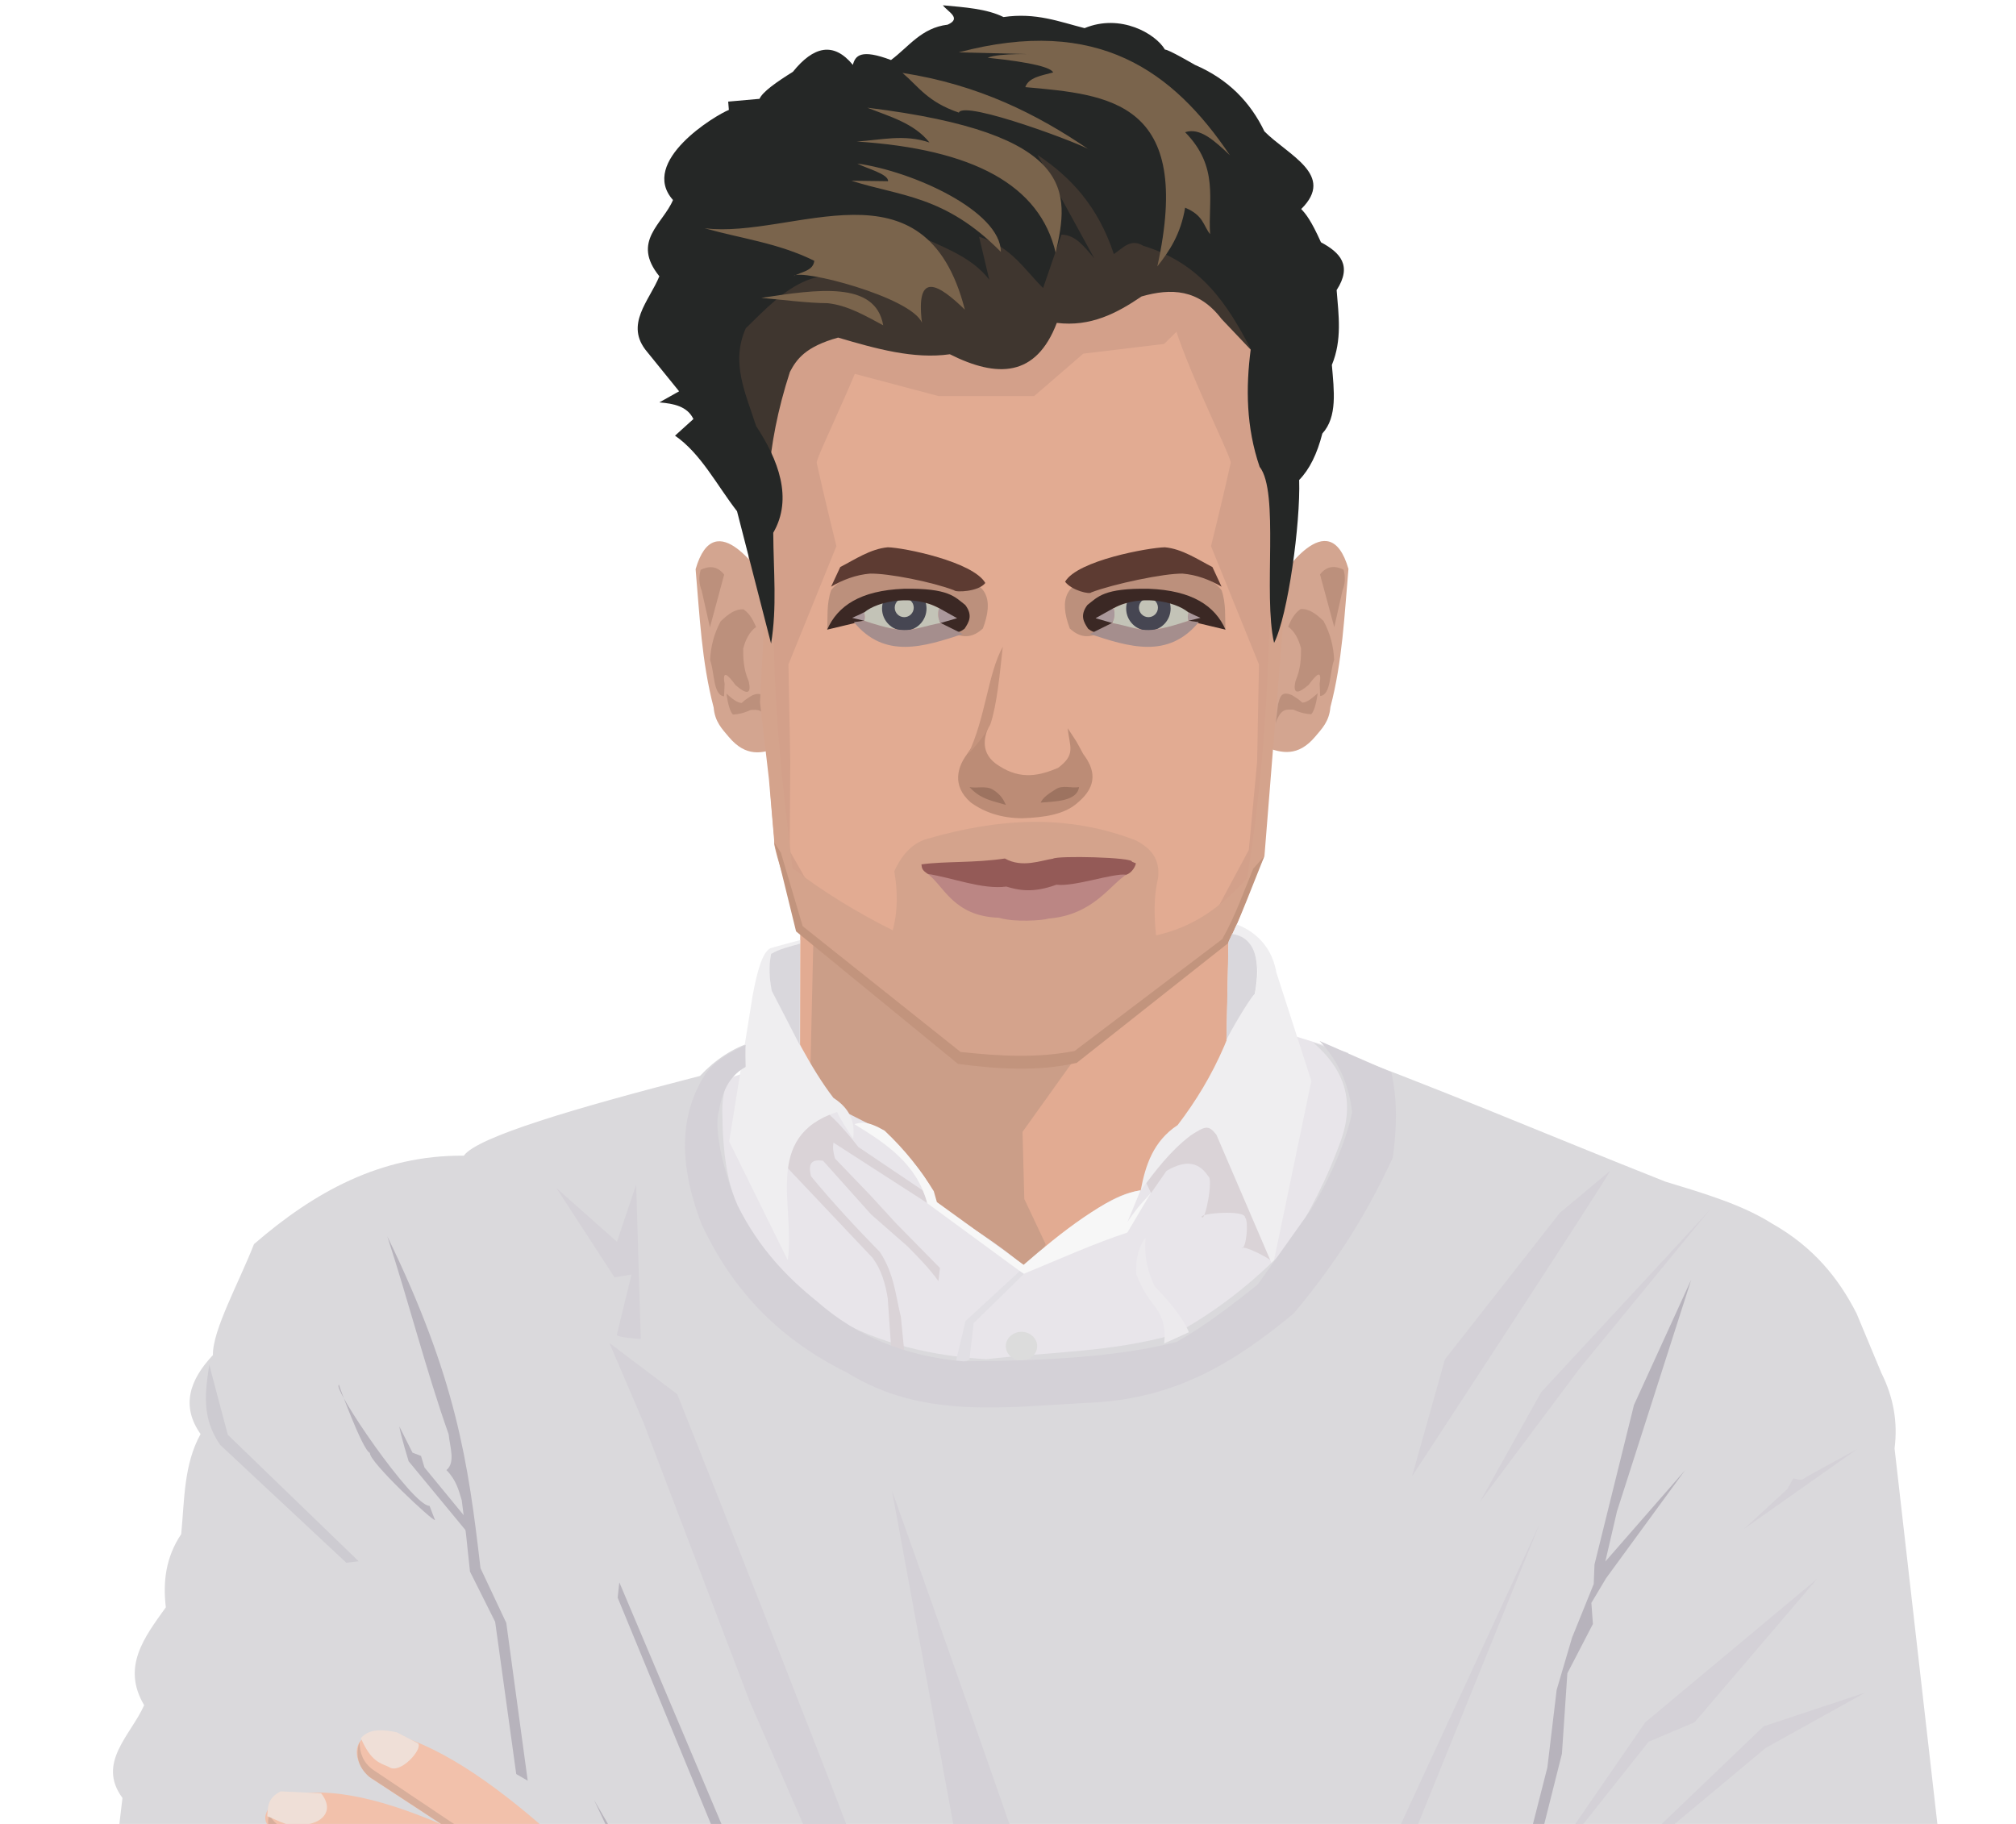 <svg xmlns="http://www.w3.org/2000/svg" xmlns:xlink="http://www.w3.org/1999/xlink" width="793.701" height="718.11" viewBox="0 0 210 190" xmlns:v="https://vecta.io/nano"><path d="M83.385 78.785l-.13 79 43.5-.66 1.688-81.377z" fill="#e2ab92"/><path d="M112.225 109.923l-5.712 7.985.186 6.993 2.23 4.725-2.6 4.914-.186 27.97-26.936-44.6 5.2-6.048.372-16.253z" fill="#cb9e88"/><g transform="matrix(-.39 0 0 .397 232.657 -29.242)"><path d="M391.205 227.263c1.7-2.457 14.383-21.9 19.56-4.252-1.083 12.095-1.592 24.2-4.82 36.286-.323 3.787-2.285 5.66-4.063 7.75-4.567 5.322-8.9 4.364-13.23 2.74z" fill="#d3a590"/><path d="M403.138 224.436l3.8 13.83 2.205-9.622c.668-1.7.858-3.517.267-5.48-2.256-1.04-4.4-1.078-6.28 1.27zm-5.176 9.11c-1.77 1.217-2.57 2.92-3.355 4.63 1.78 1.26 2.8 3.28 3.45 5.67.026 2.7-.123 5.468-1.465 8.552-.835 3.547.554 3.536 3.496 1.04 2.084-2.777 3.595-4.177 2.93-.33l.142 3.26c2.983-.308 2.5-6.327 3.733-9.497-.164-3.522-1.034-6.935-2.835-10.205-1.853-1.7-3.747-3.266-6.095-3.118zm-6.65 29.943c1.4-4.096 3.088-3.564 4.744-3.54 1.88.848 3.397 1.154 4.744 1.203.765-.768 1.328-2.697 1.737-5.512-1.425 1.286-2.827 2.417-4.076 2.472-1.112-1.033-1.915-1.446-2.773-1.97-2.982-1.256-3.22.703-3.708 2.372z" fill="#bc907c"/></g><path d="M132.834 60.953c.664-.975 5.61-8.69 7.63-1.688-.423 4.8-.62 9.6-1.88 14.4-.126 1.503-.89 2.246-1.585 3.075-1.782 2.112-3.476 1.732-5.16 1.088z" fill="#d3a590"/><path d="M137.5 59.83l1.486 5.5.86-3.82c.26-.68.335-1.396.104-2.174-.88-.413-1.717-.428-2.45.504zm-2.02 3.616c-.7.483-1.002 1.16-1.3 1.838.695.5 1.092 1.302 1.345 2.25.01 1.076-.048 2.17-.57 3.394-.326 1.408.216 1.403 1.364.413.813-1.102 1.402-1.658 1.143-.13l.055 1.294c1.164-.122.972-2.5 1.456-3.77-.064-1.398-.403-2.752-1.106-4.05-.723-.68-1.462-1.296-2.378-1.238zm-2.595 11.884c.546-1.626 1.204-1.414 1.85-1.405.733.337 1.325.458 1.85.477.298-.305.518-1.07.678-2.188-.556.5-1.103.96-1.6.98-.434-.4-.747-.574-1.082-.782-1.163-.5-1.257.28-1.447.94z" fill="#bc907c"/><path d="M134.01 33.497c-.762 16.707-.883 37.98-2.71 54.814-.97 3.81-2.26 6.582-3.44 9.44-3.985 3.562-6.948 5.493-10.705 8.39l-5.512 4.198c-2.916.283-8.207.353-11.464.083-2.683-.8-4.417-3.762-6.687-5.4 0 0-7.337-5.313-7.44-5.738-2.108-2.348-4.84-8.48-5.34-11.44-.918-8.804-.86-15.654-1.02-24.458l1.043-33.837 31.696-7.743z" fill="#e2ab92"/><path d="M101.788 58.695c1.98.502 3.563 1.352 3.65 3.514.095 1.777.4 3.695-3.8 5.17-1.884.936-4.02 1.323-6.365 1.255-.844-.053-6.325-1.734-9.424-3.815-.6-.452.67-5.98 1.283-6.124 4.88-1.142 9.77-1.4 14.654 0zm10.326 0c-1.98.502-3.563 1.352-3.65 3.514-.095 1.777-.4 3.695 3.8 5.17 1.884.936 4.02 1.323 6.365 1.255.844-.053 6.325-1.734 9.424-3.815.6-.452-.67-5.98-1.283-6.124-4.88-1.142-9.77-1.4-14.654 0z" fill-opacity="0"/><g fill="#d3a08a"><path d="M85.804 28.872c-.007.001 5.562 1.667 6.972 1.076l-1.404 2.105c-.52 4.003-6.432 15.594-6.3 16.16.72 3.305 2.054 8.68 2.054 8.68l-4.996 12.32.192 10.166-.064 9.254 7.104 12.446-6.187-4.407-2.5-8.667-.8-22.78.02-12.452 1.234-16.34zm41.664 0c.007.001-5.562 1.667-6.972 1.076l1.404 2.105c.52 4.003 6.432 15.594 6.3 16.16-.72 3.305-2.054 8.68-2.054 8.68l4.996 12.317-.192 10.166-.865 9.16-6.635 12.373 4.054-2.983 3.76-9.6 1.8-19.714.305-15.854-1.233-16.34z"/><path d="M88.037 38.68l9.732 2.58h9.958l5.115-4.42 8.42-1.013 8.238-8.105-46.487 4.65z"/></g><path d="M82.524 90.114c-1.286-10.466-2.402-20.932-1.772-31.397-.082-4.536.068-8.718.26-12.835l-5.16-3.713c1.76 5.463 1.655 10.737 2.137 16.07l1.668 4.773-.52 9.812 1.408 8.06.938 9.387c.177 1.098 1.14 1.023 1.043-.16z" fill="#9a6d5f" fill-opacity="0"/><path d="M102.94 75.816c-1.206 1.572-1.217 1.252-2.317 2.9-.8 1.13-1.543 3.09.492 4.873 1.46 1.06 3.234 1.64 5.382 1.65 2.284-.085 4.392-.388 5.75-1.613 2.216-1.843 1.735-3.568.597-5.068-.923-1.696-.488-.963-1.63-2.703.204 1.95.89 2.718-.996 4.134-1.892.8-3.84 1.283-6.12-.188-2.113-1.277-1.523-3.108-1.16-3.984z" fill="#bc8c76"/><path d="M100.987 81.992c.764.155 1.736-.186 2.47.284.8.507 1.074 1.033 1.327 1.575-1.333-.424-2.598-.542-3.796-1.86zm11.413 0c-.764.155-1.682-.255-2.415.215-.8.507-1.332.86-1.585 1.403 1.42-.125 3.795-.108 4-1.617z" fill="#9d7360"/><path d="M132.518 52.936c-.24 12.746-.516 25.493-2.66 38.24 0 0 1.387 2.148 1.825-2.334l2.242-28.003 2.502-3.82.417-4.402-2.398-2.997z" fill="#4d383f" fill-opacity="0"/><path d="M132.548 53.26c-.24 12.746-.516 25.493-2.66 38.24-2.926 3.232-5.754 5.107-9.466 5.94-.188-1.923-.283-3.873.21-5.993.238-2.042-.825-3.092-2.242-3.872-7.325-2.864-14.553-2.28-21.74-.212-1.52.405-2.667 1.575-3.493 3.394.357 2.097.37 4.155-.156 6.152-3.535-1.742-7.304-4.034-10.448-6.47-1.286-10.466-2.402-20.932-1.772-31.397-.082-4.536.068-8.718.26-12.835l-5.16-3.713c1.76 5.463 1.655 10.737 2.137 16.07l1.668 4.773-.52 9.812.932 8.015.6 7.016c.497 2.457 2.87 8.77 2.87 8.77 1.013 1.496 2.663 2.86 4.548 4.2 4.502 3.705 8.652 6.416 11.81 9.15 5.683.107 6.804.027 12.08.045L127.76 98.32c1.535-2.355 2.23-5.673 3.954-9.155l2.242-28.003 1.147-11.51z" fill="#d4a38c"/><path d="M80.076 49.563c.258-3.254.9-6.8 2.208-10.823.698-1.328 1.62-2.624 5.018-3.573 3.944 1.162 7.883 2.27 11.642 1.736 4.904 2.463 8.97 2.424 11.14-3.267 3.52.43 6.246-1 8.832-2.757 3.047-.868 5.94-.8 8.33 2.348l5.62 5.922-9.634-29.303-53.59 17.357z" fill="#3f362f"/><path d="M132.72 66.964c1.45-2.857 2.756-12.483 2.61-16.964 1.074-1.098 1.874-2.718 2.413-4.837 1.59-1.743 1.218-4.482.993-7.147 1.08-2.6.704-5.198.497-7.797 1.65-2.553.366-3.913-1.632-4.98-1.023-2.27-1.56-2.936-2.058-3.465 3.604-3.557-1.364-5.6-3.832-8.086-1.444-3-3.722-5.417-7.238-6.93 0 0-2.84-1.66-3.122-1.588-.96-1.652-4.623-3.793-8.374-2.238-2.63-.665-5.055-1.647-8.445-1.155-1.744-.87-4.055-1.016-6.316-1.227.502.674 2.013 1.348.497 2.02-2.744.327-4.053 2.31-5.9 3.682-3.156-1.187-3.718-.454-3.974.505-2.01-2.44-4.1-1.94-6.245.722-1.715 1.073-3.155 2.08-3.477 2.816l-3.264.29.07.866c-1.36.526-9.39 5.362-5.82 9.385-1.035 2.483-4.378 4.29-1.42 7.942-1.052 2.578-3.673 5.04-1.277 7.87l3.335 4.115-2.058 1.155c1.503.127 2.903.398 3.548 1.733l-1.916 1.733c2.692 1.855 4.36 5.167 6.458 7.87l3.548 13.79c.628-3.787.253-7.517.226-11.546 2.07-3.578.528-7.613-1.787-11.123-1.057-3.327-2.69-6.597-1.07-10.183 4.056-3.982 7.79-8.068 14.838-3.534l2.965 1.336c.75-1.144-.224-2.345-1.7-3.305 2.2-.35 4.945 1.964 6.304 2.854L96.7 24.998c2.18 1.007 4.7 2.005 6.35 4.138l-1.064-4.476c3.384 1.062 4.7 3.404 6.67 5.342l1.916-5.56c1.506.017 2.413 1.33 3.406 2.455l-5.9-10.757c3.388 2.256 6.292 5.3 7.948 10.324.933-.604 1.742-1.666 3.05-.866 6.14 1.87 8.82 6.2 11.212 10.757-.528 4.062-.482 8.144.923 12.273 2.08 2.62.35 13.34 1.506 18.336z" fill="#252726"/><path d="M96.036 33.622c-1.117-2.692-12.72-5.67-13.342-4.864.784-.46 2.004-.518 2.13-1.588-3.753-1.863-7.613-2.314-11.425-3.393 9.217 1.14 22.964-7.686 27.108 8.482-2.703-2.626-5.147-4.156-4.47 1.364zm8.21-7.394c-5.82-5.905-10.526-5.777-15.556-7.402l3.814.05c.078-.756-2.355-1.365-3.2-1.838 5.782.8 14.935 4.953 14.953 9.2zm5.72.102c-1.646-7.057-8.58-10.794-20.724-11.588 2.496-.147 4.908-.8 7.577.102-1.62-2.027-4.134-2.693-6.473-3.625 21.902 2.68 21.044 8.852 19.62 15.1zm3.513-10.72c-.4-.454-13.055-5.237-13.6-3.88-3.28-1.12-4.184-2.704-5.87-4.135 7.913 1.224 14.02 4.285 19.47 8.015zm7.075 12.15c3.8-17.246-5.022-17.902-13.75-18.684.342-1.015 1.7-1.206 2.9-1.53-.227-.485-1.963-1.027-6.824-1.532 1.27-.524 5.068-.357 5.068-.357l-8.08-.204c14.52-3.852 22.37 2 28.25 10.72-1.556-1.46-3.1-2.932-4.667-2.4 3.574 3.64 2.37 7.103 2.6 10.618-.736-.933-.676-1.946-2.6-2.757-.47 2.805-1.65 4.527-2.9 6.126zM92 33.885c-.808-4.662-6.897-3.74-12.7-2.853 2.316.2 4.786.536 6.933.553 2.117.237 3.92 1.324 5.766 2.3z" fill="#7a644c"/><path d="M117.467 91.02c-1.79 1.037-3.488 4.282-8.25 4.67-.585.2-3.612.402-5.15-.086-4.78-.15-5.734-3.333-7.462-4.594l10.514.86z" fill="#bb8684"/><path d="M117.916 89.77c.13-.476-7.788-.65-8.22-.323-1.247.18-3.234 1-5.018-.016-3.257.484-6.152.266-8.695.61.04.45.105.63.667 1 2.5.37 5.665 1.648 8.175 1.314 1.178.346 2.68.736 5.22-.196 1.882.234 5.83-1.21 7.27-1.042.583-.16.997-.917.998-1.192z" fill="#945a57"/><path d="M104.456 67.37c-.3 2.702-.597 6.037-1.295 8.092-.676 1.33-1.4 2.046-2.326 3.12 1.82-3.732 2.055-8.37 3.62-11.212z" fill="#c5937c"/><path d="M99.796 110.83c4.188.548 8.342.807 12.36-.108l15.755-12.456c1.395-2.856 2.56-6.027 3.796-9.082l-1.162 1.306c-1.013 2.448-1.85 4.896-3.232 7.344l-15.37 11.643c-3.96.78-7.922.528-11.883.108l-16.445-13.1-2.274-7.657-.697-1.086 2.28 9.282z" fill="#c2947d"/><g transform="matrix(1.068 0 0 1 -7.291 -107)"><path d="M44.77 389.528h116.572c-.816-8.47-.417-17.114-.015-25.758l16.68-.908v-23.32H46.376v31.75l.472 3.874z" fill="#dad9dc"/><path d="M161.604 360.204L46.565 342.28l-.088 11.905c5.88.996 6.347 3.252 18.71 2.74 5.31-.357 10.65-.03 15.903-1.77.748.6 1.673.727 2.606.835l3.508 8.352 7.918-.1c1.2 1.116 2.63 1.037 4.176.468l10.357-1.704c.826 1.126 3.543 2.415 7.484 3.81 4.336.19 8.285 1.207 13.263.033 1.424-1.305 2.774-1.126 4.11-.668l8.72-.434c5.377 1.933 10.328 1.525 15.368 1.604l2.502 1.203z" fill="#b7b3bc"/><path d="M53.747 356.928c-2.102 6.115-4.243 12.16-7.087 16.914l.236 2.55c2.587-4.76 5.517-8.988 7.04-15.403zm105.19 32.032l-.302-20.978 2.026 2.35-.448 16.5z" fill="#d4d1d7"/><path d="M80.837 218.25l-7.174 2.643 3.625 28.17 19.106 8.156 31.567-1.737 16.916-17.067-6.57-21.75-7.703-2.568c-4.178 5.635-9.344 9.788-12.53 16.91-3.68.5-7.483 4.66-11.258 8-2.54-2.43-5.8-4.502-8.91-6.646.08-1.947-1.768-3.996-3.55-6.042-1.054-1.014-2.145-1.953-3.398-2.568z" fill="#e8e5ea"/><path d="M131.02 238.566c.074-.26-2.89-1.916-3.096-1.548.48.142.7-2.915.34-3.172.085-.852-4.418-.46-4.23-.076.327.666 1.154-4.024.642-4.23-.816-1.33-2.007-1.873-4.078-.566l-1.5 2.303-.604-1.322 6.38-7.4z" fill="#dad3d7"/><path d="M130.97 238.885l-5.5-13.67c-.78-1.083-1.096-.9-2.5.053-2.107 1.722-3.468 3.743-4.886 5.74.465-2.65 1.238-5.143 3.604-6.808 1.747-2.44 3.3-5.143 4.54-8.224.72-1.954 1.7-3.778 3-5.447.91-4.52-.942-6.052-2.2-6.25l.42-.978c1.044.4 3.343 1.693 3.864 4.985l3.418 11.32z" fill="#efeef0"/><path d="M80.233 215.532c-1.972.663-3.667 1.88-5.135 3.55-12.198 3.35-21.742 6.358-23.033 8.307-8.082-.08-14.59 3.778-20.466 9.213-1.446 3.957-4.074 9.026-4.002 11.554-2.297 2.61-3.13 5.322-1.208 8.232-1.65 3.182-1.562 6.86-1.888 10.422-1.524 2.43-1.792 4.998-1.5 7.627-2.092 3.115-4.332 6.2-2.115 10.195-1.3 3.136-4.655 5.98-2.115 9.666l-.302 2.72c-.933.67-1.254 1.748-1.284 3.02-.25 1.56-.688 3.12-.076 4.682.88 3.247 2.788 6.495 2.04 9.742.673 10.692 3.667 19.922 7.023 28.924 2.923 5.185 6.922 7.773 11.554 8.836l15.33 3.398c.1.352 10.43.283 10.8.453.327.152 13.565-2.8 13.442-3.096L91.4 348.22c-.003 5.63 2.16 11.11 5.06 16.54l14.35-2.794c2.093 2.656 4.632 3.75 7.325 4.305 2.568.22 5.135.573 7.703-.075 3.887 1.2 5.023-.553 6.268-2.2 3.67 2.077 7.735 1.716 12.007.075l5.286-.604c2.526 1.93 6.13.383 9.515-.453 3.54-.402 6.25.202 8.383 1.5 3.574.96 6.742.05 9.817-1.284 12.732-1.688 14.82-14.68 16.16-18.955 1.2-9.037 2.527-13.227 3.927-14.726l-.53-8.685c.83-4.96.416-9.918.076-14.877l-5.135-48.105c.33-2.72-.105-5.336-1.284-7.854l-2.417-6.193c-1.736-3.647-4.188-6.92-8.232-9.364-2.94-1.995-6.7-3.168-10.422-4.38-11.454-4.833-22.726-10.03-34.36-14.5 2.786 2.554 4.128 5.706 2.794 9.968-1.405 4.248-3.203 7.908-5.21 11.252-3.43 3.81-7.142 6.915-11.177 9.213-6 1.835-12.176 1.807-18.276 2.568-5.188-.344-10.242-1.525-15.028-4.38-2.998-2.592-6.038-5.123-8.156-8.987-2.232-4.28-2.518-8.38-2.568-12.46-.054-3.315 1.548-5.193 2.945-7.25z" fill="#dad9dc"/><path d="M93.75 247.477l-.34-5.25c-.232-1.477-.592-2.914-1.473-4.19l-9.062-10.233s1.812-5.928 3.247-5.74 4.418 4.418 4.418 4.418l6.28 4.522c.212.455.36.896.46 1.33l-9.157-6.304c-.066.38-.082.834.15 1.66l3.398 3.776 2.53 2.945 4.305 4.682-.15 1.36c-.88-1.303-1.942-2.47-3.02-3.625l-3.55-3.323-4.682-5.588c-.918-.15-1.552.074-1.17 1.624 2.1 2.715 4.37 5.328 6.72 7.892 1.398 2.29 1.522 4.515 2.04 6.76l.34 3.7z" fill="#dad3d7"/><path d="M119.075 231.265l-2.29 4.13c-3.22 1.126-6.717 2.81-10.12 4.305l-9.402-7.363c-1.017-4.093-4.01-6.21-7.1-8.232.61-.177 1.162-.415 2.945.68 2.037 2.047 3.562 4.158 4.795 6.306l.302 1.133 8.458 6.532c3.578-3.313 8.155-7.214 11.4-7.754l-1.27 3.3c1.016-1.656 1.67-2.264 2.29-3.034z" fill="#f7f7f7"/><path d="M106.287 239.413L101 244.607l-1.02 4.57 1.397-.53.415-3.814 4.9-5.118z" fill="#e1dfe4"/><path d="M122.788 245.778c-.64-1.586-1.883-3.172-3.323-4.758-.758-1.598-1.054-3.298-.906-5.098-.724 1.02-.987 2.328-.906 3.85.426 1.058.9 2.1 1.624 3.06 1.054 1.315 1.244 2.7 1.095 4.116z" fill="#eceaed"/><ellipse cx="106.457" cy="247.231" rx="1.529" ry="1.491" fill="#dcdcdc" paint-order="markers fill stroke"/><path d="M83.658 238.27c.782-5.514-2.505-12.863 4.806-15.433.455.996 1.024 1.877 1.575 2.777.227-1.818-.388-3.185-1.922-4.245-2.233-3.107-4.093-7.184-5.98-11.187-.287-1.208-.286-2.48-.092-3.794.17-.217 2.287-.977 2.816-1.06l.007-.398c-.07.017-2.843.813-2.908.85-.818.47-1.3 2.53-1.718 4.884l-2.296 15.246z" fill="#efeef0"/><path d="M71.44 316.93c.04-2.45-1.58-4.098-2.937-5.874l-4.432-5.82-3.578-7.262c-5.818-5.512-11.32-9.482-16.234-10.573-4.098.294-2.586 4.045-1.01 4.995l6.67 4.67c-6.355-2.913-11.847-4.212-16.04-2.7-2.198 2.16-.82 2.922.072 3.873-2.43 1.55-1.732 2.977-.427 4.38 1.856 1.718 4.14 2.754 6.492 3.676-2.06 1.1-1.13 2.632-.138 4.174 1.14 1.817 3.038 3.22 5.18 4.486 2.92.048 6.168-1.13 8.544.96.917.158 2.08.13 2.243.854 0 0 .854-1.602 1.12-1.55.727-.38 3.65.646 3.204 1.068 2.597.37 5.442 1.307 8.133.833 1.136.2 2.246.342 3.134-.192z" fill="#f2c1ab"/><path d="M41.897 288.465c.013 1.102.306 2.113 1.322 2.9l7.712 5.513 6.542 4.2c.038.075 10.403 14.745 10.403 14.745.12.796-.173 1.045-.472 1.284L56.85 301.454l-6.957-4.427-7.052-4.937c-1.2-1.1-1.335-2.458-.944-3.625zm-8.773 7.345c.033.587.638 1.488 2.2 2.002 5.647 1.637 11.094 3.64 16.314 6.06 1.623 1.162 3.34 2.317 3.952 3.818 1.33 2.7 2.895 4.838 4.432 7.05-.6-.162-1.27-.496-2.163-1.575-1.005-1.946-1.977-3.915-3.604-5.447-.283-.626-.875-2.152-3.765-2.83-1.606-1.147-14.232-7.66-16.554-6.675-.385-.643-1.333-.536-.8-2.403zm-.346 3.473c-.267 1.2.27 2.215 1.246 3.153 1.697 1.025 3.304 2.32 5.2 2.72 2.042.258 3.587 1.048 4.928 2.058 1.402.628 2.6 1.305 3.814 1.982 1.914 2.118 3.98 4.058 6.042 6.004l-1.926-.85c-.197-.077-4.65-4.404-4.663-4.474-1.2-.82-2.53-1.472-3.946-2.04-1.017-.8-1.847-2-3.455-1.548-2.148-.67-4.1-1.798-5.947-3.172-1.478-1.293-2.292-2.577-1.303-3.833zm6.42 7.647c-.112 1.034-.064 2.07.868 3.115 1.556 1.855 3.73 3.457 6.457 4.833l-1.5.094c-2.4-1.37-4.04-2.905-5.2-4.55-1.004-1.474-1.26-2.66-.604-3.493z" fill="#d7ae9b"/><path d="M47.596 288.6c.522.582-1.757 3.3-2.83 2.47-.878-.423-1.735-.543-2.75-3.017.562-.6 1.288-1.1 3.498-.6zm-9.446 5.208c1.453 2-.18 3.166-1.558 3.247-1.422.456-2.522-.378-3.7-.86.084-.9-.036-1.846 1.303-2.587zm-.447 5.472c1.53.887-1.424 2.395-1.7 2.243l-2.296.16c-.883-1.102-.845-2.068-.788-3.03 1.73-.744 3.272-.136 4.793.627zm5.78 8.663c-.304.846-.96 1.294-2.083 1.215l-1.95-.64c-.215-.025-.445-1.64-.174-1.682 1.7-1.9 3.026-.1 4.205 1.108z" fill="#efdfd7"/><path d="M125.903 311.446c5.635 4.95 6.802 11.712 6.488 18.503-.203.038 7.48-1.736 8.89-2.43.1-.36 5.924-1.776 6.034-1.335 1.75-.935 3.37-2.127 6.355-.587.288-.45.715-.94 1.71-1.602-.432-4.076-.28-8.152-.32-12.23-3.893-.97-7.746-1.368-11.428.694-2.128.047-3.95.614-6.942-.8-3.087-.707-6.853-.565-10.787-.214z" fill="#f2c1ab"/><path d="M132.39 329.95l8.89-2.43c1.906-.604 3.657-1.44 6.034-1.335 2.196-1.762 4.31-1.846 6.355-.587.5-.638 1.01-1.26 1.71-1.602l-.133-1.202-.634-11.158-1.046-.19c.4 4.308.263 8.556-.242 12.764-3.293-.747-5.406.602-6.435 1.04-1.664.083-3.27.485-4.833 1.12-3.242 1.214-6.447 1.976-9.64 2.6z" fill="#d7ae9b"/><path d="M125.636 311.34c6.205 5.134 7.11 12.04 6.675 19l-7.636 3.79c-.554-7.72-2.066-15.545-4.753-22.695z" fill="#f6f6f8"/><path d="M91.967 347.69c-1.223.906-7.314 2.728-7.212 2.68.688 4.475 1.88 8.866 3.776 13.14 2.83.13 5.26.02 7.6-.15-2.165-2.727-3.17-6.227-4.154-9.742-.684-3.158-.408-4.658 0-5.928z" fill="#f2f2f4"/><path d="M85.378 353.733l-5.286-2.02 4.682-1.284z" fill="#d7ae9b"/><g fill="#b7b3bc"><path d="M44.6 235.788c6.722 14.77 7.896 23.514 9.09 34.565l2.517 5.707 2.09 16.438-1.12-.694-2.056-15.86-2.456-5.233-.374-3.79-.427-3.63c-.3-1.05-.523-2.1-1.495-3.15.897-.796.342-2.383.214-3.738-2.15-6.478-3.868-13.68-5.98-20.612z"/><path d="M45.776 255.595c.113.868.906 3.625.906 3.625l5.664 7.325-.113-1.473-4.003-5.2-.34-1.208-.83-.34zm-5.89-4.342c-.77.186 7.185 12.675 8.836 12.612l.53 1.473c-.112.25-6.506-6.138-6.344-6.985-.7-.227-3.057-7.1-3.02-7.1z"/></g><path d="M27.236 249.138c.038.227 1.812 7.325 1.812 7.325l12.763 13.178-1.208.15-12.3-12.272c-1.862-2.86-1.455-5.62-1.057-8.383z" fill="#cdcbd1"/><path d="M83.945 314.072l-16.714-42.24-.16 1.602 15.7 40.7zm-9.238-.854c-.587-1.55-9.932-18.7-9.932-18.7L73 313.155z" fill="#b7b3bc"/><path d="M90.994 313.057c1.52-.52 9.908 2.727 9.238 3.47l-.64 1.015c-2.414-2.58-5.485-3.583-8.597-4.486z" fill="#d4d1d7"/><path d="M155.618 324.657l-.68-16.992 4.23-17.973.53-8.383 2.492-5.135-.15-2.2 1.435-2.568 7.703-11.252-7.778 9.515 1.133-5.21 7.25-24.166-5.588 13.065-3.85 16.614-.076 2.04-2.115 5.588-1.5 5.437-.906 8.08-3.172 13.29-.53 7.174.755 10.95z" fill="#b7b3bc"/><path d="M187.94 257.974l-11.026 8.307 4.23-4.154.604-1.133s.755.264.944.075 5.25-3.096 5.25-3.096z" fill="#d4d1d7"/><path d="M156.355 324.325c1.655-1.015 3.31-3.31 3.31-3.31l4.058-1.762c.214 0 5.66-1.12 5.66-1.12l4.486-.748-3.685-.427-6.728 1.442-5.287 2.884z" fill="#b7b3bc"/><path d="M162.55 323.417l9.025.854 7.476.908 7.21 1.495 4.646 1.602 2.5.053-2.35 1.015-3.31-1.282-4.86-.908-7.53-1.175-6.3-.694z" fill="#d4d1d7"/><path d="M134.737 329.188c-.378.15-3.398.453-3.398.453l-.302 1.133-7.778 3.474.227 1.5L91.54 347l-.68 1.36 32.7-12.083.906-1.66zm-97.422-21.844l-3.845-4.272-10.84-4.38-4.806-.587-.48 1.12h4.86l10.466 4.058z" fill="#b7b3bc"/><g fill="#d4d1d7"><path d="M109.844 311.722c.107-1.068-16.02-49.448-16.02-49.448l8.437 49.02zm4.272-1.282l5.233-1.175-5.02-7.7zm5.98 1.07l1.922-4.592 1.922 4.165zm19.49.16l17.408-45.924-19.865 45.924zm24.297-82.717c-.534 1.175-19.33 31.826-19.33 31.826l3.204-12.175 11.214-15.272zm9.72 4.057c-.32.427-16.447 19-16.447 19l-5.98 11.428 9.72-13.884zm-18.05 71.664c.854-1.388 11.748-18.263 11.748-18.263l16.768-14.952-11.962 14.952-4.486 2.03zm4.806 1.068l18.476-18.904 9.932-3.524-9.72 5.767zm-47 34.282l-1.282 2.777 25.952 16.34-15.486-13.67zm-5.82.416c-2.492-.302-14.5-4.23-14.5-4.23l-12.234-1.208.604 2.643 10.724.378 2.492 1.057 2.492-.227 8.232 2.2zm2.935 21.692c-.653-4.56-9.047-6.22-16.234-8.33l2.136 3c5.04.982 9.904 2.38 14.098 5.34z"/><path d="M111.5 356.56l3.63 5.34 2.67.32 1.068 1.602 2.777-1.282-2.456-4.486 1.068-.64 3.738 7.05 3-.214-2.243-3.845 1.7-.107 2.35 3.3 5.98-.854 2.456-2.777 17.515-.534 1.816 2.67 20.796-.063c.227.174 6.235-1.257 6.22-1.087-.054.585-4.775 2.195-6.396 2.245-.884.347-1.917.887-2.578 1.025-1.486.26-4.82 1.5-7.884-.06-.694.007-1.35.001-1.933-.03l-8.117-.96c-2.634 1.17-5.27 2.135-7.903.534-5.625.8-12.346 2.66-15.166.748l-2.456.214c-.995 2.24-3.063 2.6-5.767 1.816-5.76.957-10.814-.26-15.166-3.63zm-33.034-4.34c-1.586.227-35.116.15-35.116.15l6.646 2.794 15.028 1.208zm-9.59-121.82c0 .53.453 16.085.453 16.085s-2.417-.15-2.34-.453 1.435-6.268 1.435-6.268l-1.66.302-5.664-9.3 5.9 5.588zm23.445 75.342c0-1.388-19.438-53.507-19.438-53.507l-6.622-5.34 3.3 8.224 10.36 29.05 6.835 16.768zm-57.4 2.3c-.378.982-8.156 10.422-8.156 10.422l-2.72 10.422-1.963-1.435 2.643-9.3zm4.908 3.02c-.83.755-7.778 2.72-7.778 2.72l.453 1.057 4.23-1.057-5.135 4.9 3.323-1.812-10.27 13.744 5.2-4.607 5.2-7.552 5.2-5.74zm39.742-95.22c-1.408.75-2.836 1.455-3.898 2.964-2.43 4-2.827 8.986-.427 15.7 2.728 6.233 6.958 11.664 14.204 15.486 7.44 4.942 15.627 3.548 23.96 3.117 8.173-.46 13.917-4.246 19.613-9.3 4.118-5.262 7.072-10.256 9.65-16.208.376-2.963.482-5.927-.143-8.9l-6.993-3.26c1.983 2.245 2.895 4.785 3.166 7.433-.607 3.246-2.43 7.474-4.14 10.318L129.5 240.8c-2.596 2.226-5.208 4.353-7.903 5.98-5.496 1.544-12.826 1.988-20.826 2.03-5.704-.535-10.414-2.64-14.204-6.194-2.976-2.55-5.722-5.586-7.796-10.04-.56-1.286-2.54-7.237-1.816-9.932.193-1.058.598-3.35 2.597-4.5 0 0-.057-2.3.02-2.3z"/></g><path d="M127 204.28c2.83.464 2.605 4.115 2.206 6.267-.688.77-2.463 4.047-2.763 4.836l.2-10.265zm-42.15 1.025l-.015 10.577-2.73-5.66c-.23-1.204-.326-2.507-.067-3.86.856-.53 1.867-.77 2.8-1.06z" fill="#d9d7dc"/></g><g transform="matrix(.397 0 0 .397 -20.695 -29.153)"><use xlink:href="#B" fill="#c3c3b7"/><circle r="5.832" cy="233.106" cx="353.451" fill="#464652" paint-order="markers fill stroke"/><circle r="2.494" cy="232.881" cx="353.462" fill="#c3c3b7" paint-order="markers fill stroke"/><use xlink:href="#C" fill="#bc907c"/><use xlink:href="#D" fill="#3b2824"/><g fill="#aa989b"><path d="M344.347 232.99l-4.76 2.656 4.326 1.253c.913-1.282.66-3.075.434-3.91"/><use xlink:href="#E"/></g><path d="M331.586 226.07c1.766 2.324 6.516 3.4 6.883 2.8 5.725-2.194 19.207-5.034 23.925-4.916 3.7.266 7.303 1.667 10.253 3.426l-2.4-5.16c-3.8-1.947-7.92-4.77-12.473-5.18-4.18.077-22.937 3.434-26.178 9.032z" fill="#5d3b32"/><use xlink:href="#F" fill="#a58e8d"/></g><g transform="matrix(-.397 0 0 .397 234.515 -29.153)"><use xlink:href="#B" fill="#c3c3b7"/><circle cx="353.451" cy="233.106" r="5.832" fill="#464652" paint-order="markers fill stroke"/><circle cx="353.462" cy="232.881" r="2.494" fill="#c3c3b7" paint-order="markers fill stroke"/><use xlink:href="#C" fill="#bc907c"/><use xlink:href="#D" fill="#3b2824"/><g fill="#aa989b"><path d="M344.347 232.99l-4.76 2.656 4.326 1.253c.913-1.282.66-3.075.434-3.91"/><use xlink:href="#E"/></g><path d="M332.18 226.397c1.766 2.324 7.825 2.515 8.192 1.926 5.725-2.194 17.303-4.488 22.02-4.37 3.7.266 7.303 1.667 10.253 3.426l-2.4-5.16c-3.8-1.947-7.92-4.77-12.473-5.18-4.18.077-22.342 3.762-25.582 9.36z" fill="#5d3b32"/><use xlink:href="#F" fill="#a58e8d"/></g><defs ><path id="B" d="M344.347 232.99c.285 1.303.34 2.606-.434 3.91 8.34 2.762 14.54 1.717 20.045-.568-.117-.583-.327-1.06.067-2.238-6.676-5.3-15.623-3.37-19.678-1.102z"/><path id="C" d="M340.612 239.453c-2.684 1.468-5.29 1.243-7.795-1.12-2.885-7.667-1.217-12.694 8.173-13.244 11.137.237 25.778-4.516 31.656 3.213 1.245 3.656.842 6.933 1.04 10.347l-9.33-7.164-9.354-1.97-8.753.4-4.21 3.107z"/><path id="D" d="M363.958 236.33l9.727 2.32c-2.733-6.226-8.714-10.286-20.127-10.725-11.82-.216-13.388 2.164-16.11 4.252-2.048 2.728-.968 4.494.19 6.237.876.694 1.848 1.1 2.977 1.04 1.044-.515 2.13-1.286 3.3-2.555.842-1.604-.66-3.288.45-3.896 6.76-3.7 16.075-1.843 19.568 1.11.944.8.87 1.098.026 2.217z"/><path id="E" d="M364.025 234.09c.447.306 3.093 1.464 3.093 1.464l-3.16.775c-.26-.734-.217-1.48.067-2.238z"/><path id="F" d="M363.958 236.33c-12.264 4.007-11.472 2.208-20.045.568l-5.83 2.886c10.272 3.385 20.527 6.665 28.584-3.118l-2.71-.336"/></defs></svg>
